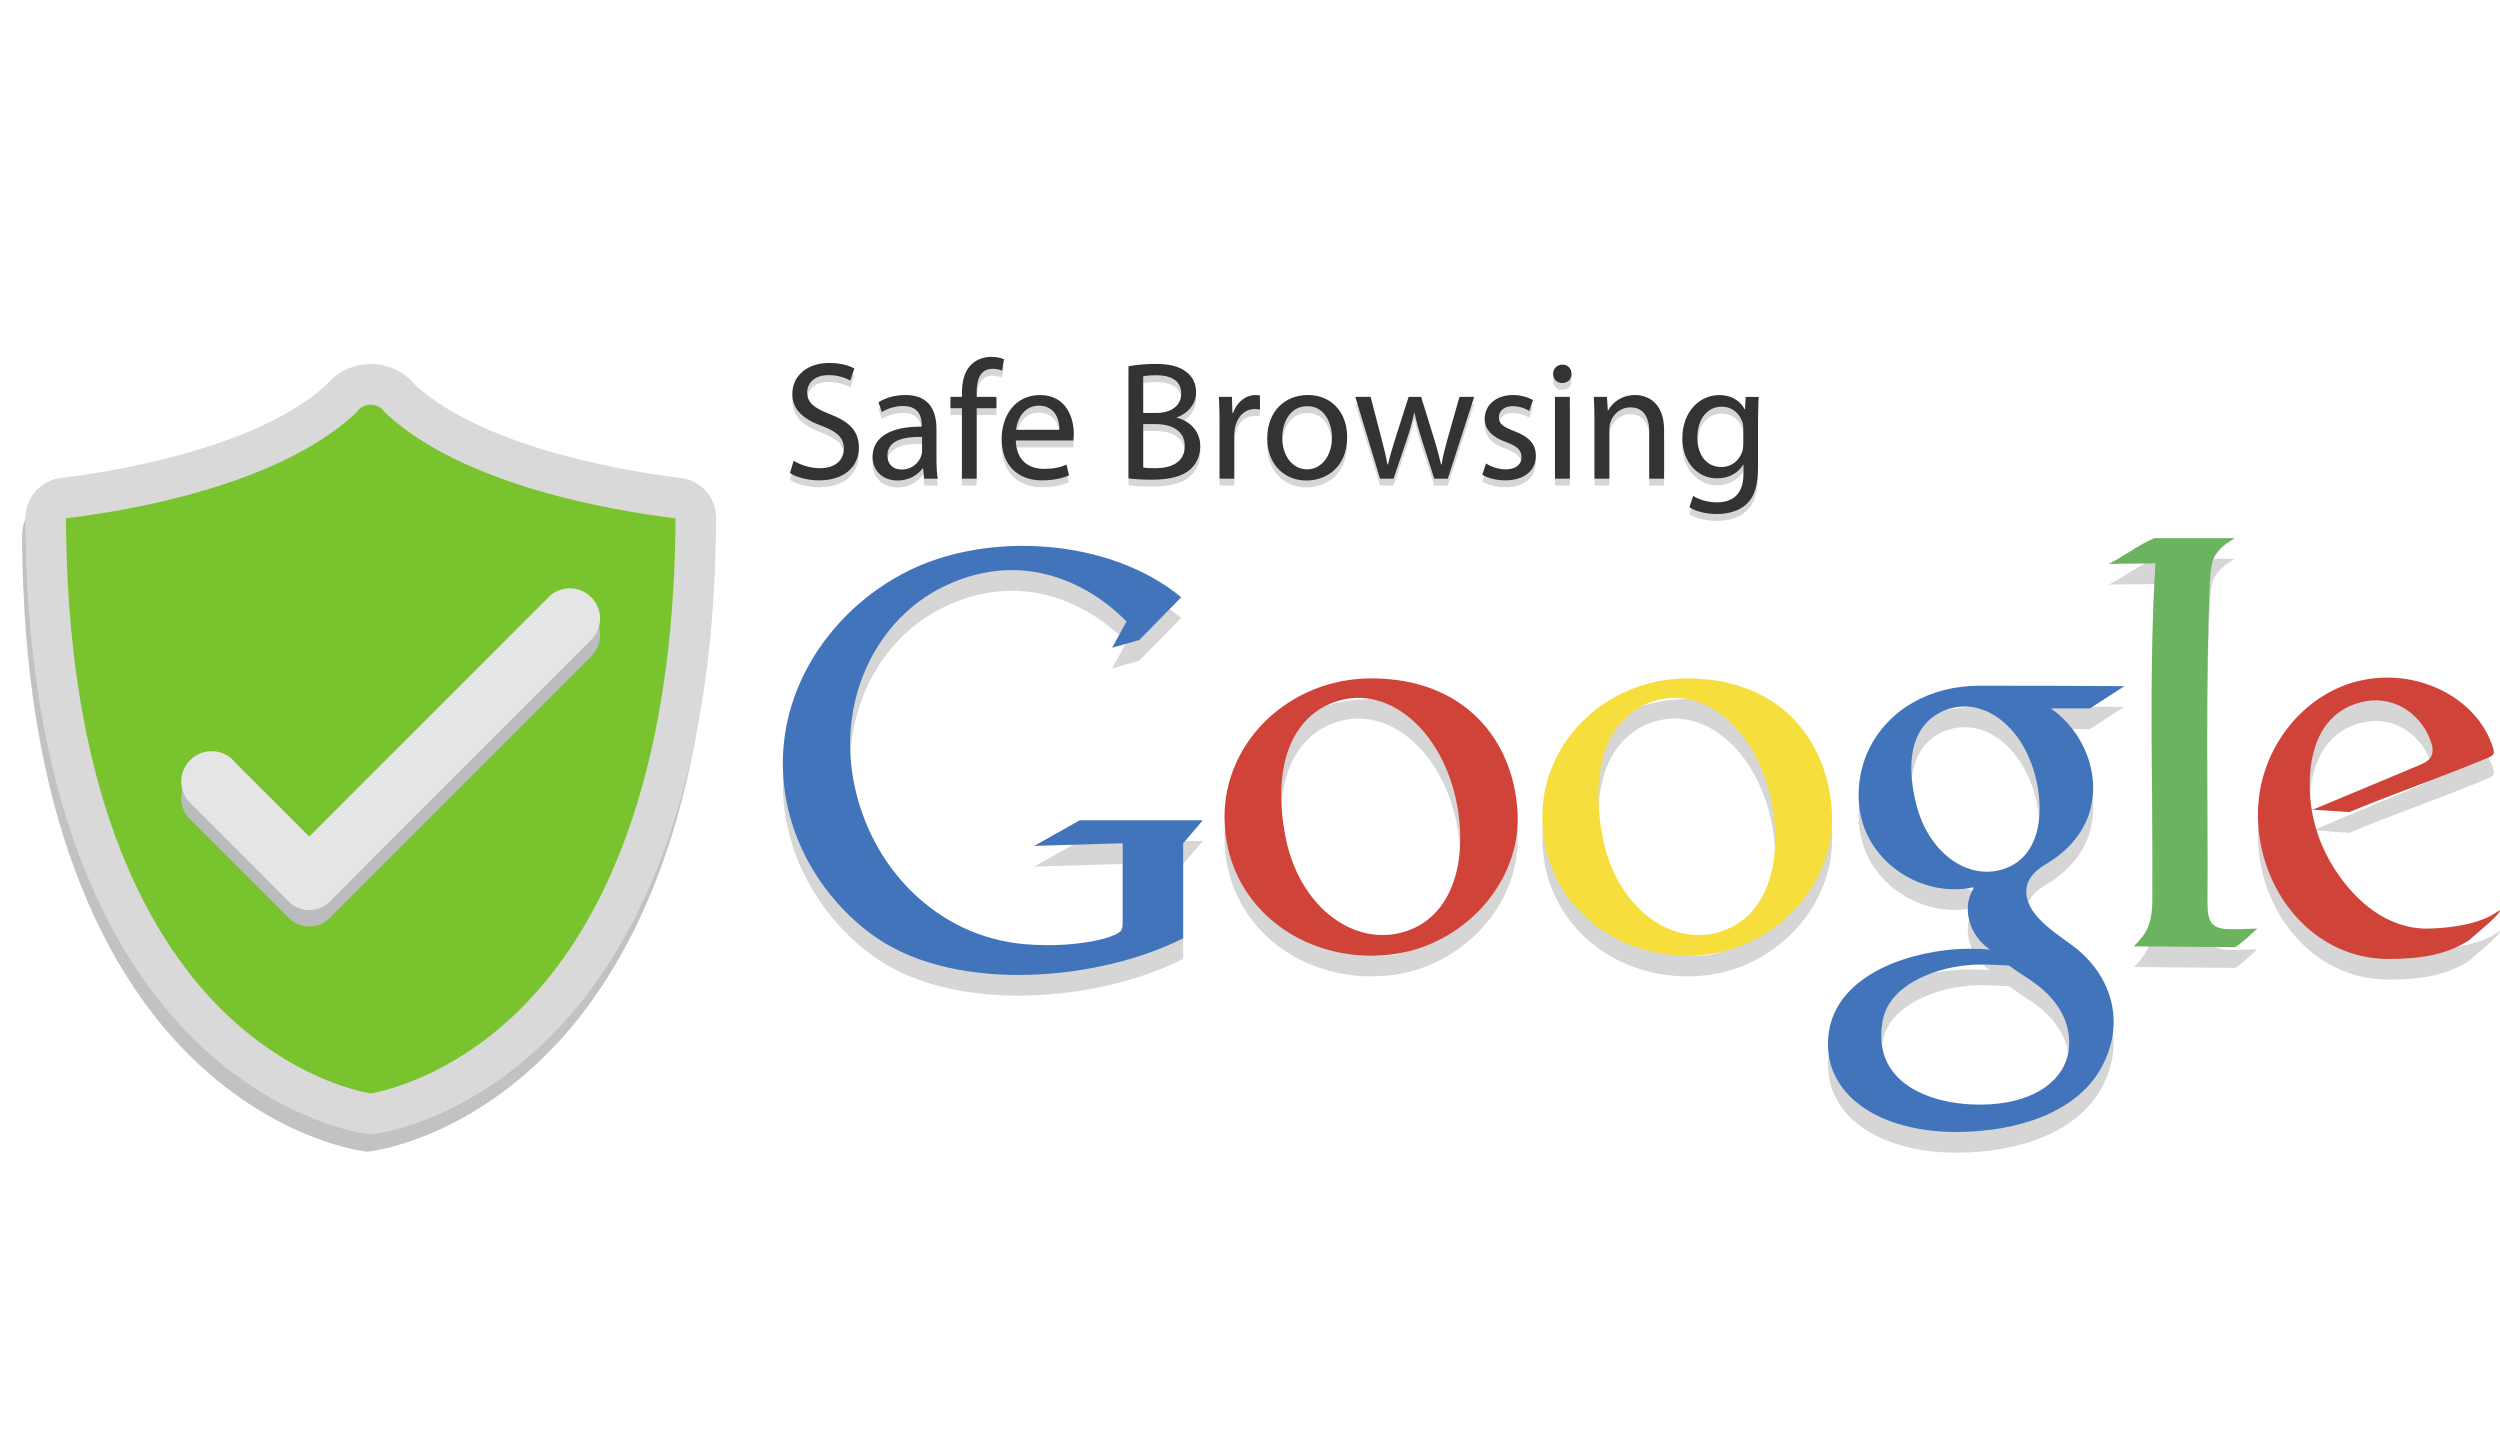 <?xml version="1.0" encoding="utf-8"?>
<!-- Generator: Adobe Illustrator 16.0.0, SVG Export Plug-In . SVG Version: 6.00 Build 0)  -->
<!DOCTYPE svg PUBLIC "-//W3C//DTD SVG 1.1//EN" "http://www.w3.org/Graphics/SVG/1.1/DTD/svg11.dtd">
<svg version="1.1" id="Camada_1" xmlns="http://www.w3.org/2000/svg" xmlns:xlink="http://www.w3.org/1999/xlink" x="0px" y="0px"
	 width="132px" height="76.5px" viewBox="0 0 132 76.5" enable-background="new 0 0 132 76.5" xml:space="preserve">
<g>
	<g opacity="0.2">
		<path fill-rule="evenodd" clip-rule="evenodd" fill="#333333" d="M131.242,41.154c0.475-0.197,0.513-0.232,0.338-0.732
			c-1.004-2.861-4.777-4.406-7.99-3.066c-2.535,1.059-4.371,3.738-4.371,6.736c0,4.039,2.916,7.632,6.877,7.632
			c1.815,0,3.106-0.252,4.256-0.98c0.246-0.229,1.635-1.34,1.648-1.578c0.003-0.055-0.195,0.118-0.498,0.285
			c-0.895,0.471-2.236,0.651-3.289,0.671c-2.128,0.039-3.828-1.412-4.938-3.135c-0.714-1.108-1.176-2.376-1.29-3.736
			c-0.177-2.092,0.335-4.498,2.697-5.089c1.572-0.393,3.062,0.488,3.64,2.002c0.263,0.688,0.104,1.044-0.531,1.306l-5.684,2.375
			l1.938,0.124C126.353,43.01,128.936,42.112,131.242,41.154L131.242,41.154z"/>
		<path fill-rule="evenodd" clip-rule="evenodd" fill="#333333" d="M113.745,29.504c1.442,0,2.8,0,4.243,0
			c-0.59,0.383-0.789,0.541-1.043,0.943c-0.182,0.289-0.229,0.835-0.262,1.328c-0.247,5.665-0.096,11.373-0.133,17.04
			c0.024,1.544,0.631,1.362,2.64,1.304c-0.303,0.257-0.794,0.764-1.175,0.982c-1.811,0-3.541-0.039-5.353-0.039
			c0.683-0.704,1.032-1.159,0.985-2.921c0.036-5.922-0.197-11.604,0.162-17.307c-0.849,0.024-1.62,0.013-2.47,0.036
			C112.143,30.459,112.901,29.876,113.745,29.504L113.745,29.504z"/>
		<path fill-rule="evenodd" clip-rule="evenodd" fill="#333333" d="M106.075,52.07c0.306,0.224,0.623,0.441,0.95,0.648
			c1.783,1.129,2.352,2.509,2.206,3.783c-0.175,1.535-1.647,2.746-4.171,2.899c-2.695,0.163-6.322-0.903-5.65-4.446
			c0.357-1.889,2.863-2.863,4.935-2.932C104.918,52.004,105.502,52.052,106.075,52.07L106.075,52.07z M112.166,37.321l-1.814,1.175
			h-2.065c0.872,0.609,1.541,1.486,1.909,2.465c0.393,1.042,0.447,2.196,0.049,3.26c-0.377,1.002-1.139,1.866-2.26,2.521
			c-0.637,0.373-0.958,0.846-0.993,1.3c-0.104,1.323,1.513,2.286,2.448,2.985c2.046,1.531,2.845,4.045,1.49,6.473
			c-1.293,2.318-4.373,3.353-7.645,3.363c-4.063-0.018-6.627-1.879-6.762-4.414c-0.175-3.275,3.187-4.834,6.223-5.189
			c0.85-0.1,1.609-0.084,2.324-0.033c-1.074-0.707-1.477-2.148-0.928-3.111c0.143-0.251,0.052-0.165-0.219-0.124
			c-2.484,0.375-5.042-1.246-5.641-3.696c-0.303-1.243-0.115-2.542,0.359-3.56c1.027-2.209,3.314-3.436,5.852-3.436
			C107.135,37.3,109.578,37.301,112.166,37.321L112.166,37.321z M107.6,42.708c0.322,1.961-0.176,3.82-1.949,4.311
			c-1.814,0.503-3.821-0.909-4.467-3.438c-0.707-2.772,0.024-4.532,1.734-5.063C104.941,37.888,107.105,39.714,107.6,42.708
			L107.6,42.708z"/>
		<path fill-rule="evenodd" clip-rule="evenodd" fill="#333333" d="M89.088,36.911c4.868,0,7.408,3.237,7.636,7.029
			c0.226,3.778-2.89,7.159-6.702,7.563c-4.584,0.486-8.588-2.672-8.588-7.278C81.434,40.197,84.872,36.911,89.088,36.911
			L89.088,36.911z M93.688,44.427c0.279,2.779-0.653,5.36-3.147,5.937c-2.551,0.591-5.256-1.525-5.932-5.122
			c-0.741-3.945,0.484-6.543,2.893-7.182C90.354,37.303,93.264,40.184,93.688,44.427L93.688,44.427z"/>
		<path fill-rule="evenodd" clip-rule="evenodd" fill="#333333" d="M72.396,36.911c4.928,0,7.498,3.237,7.729,7.029
			c0.228,3.778-2.924,7.159-6.782,7.563c-4.639,0.486-8.689-2.672-8.689-7.278C64.653,40.197,68.133,36.911,72.396,36.911
			L72.396,36.911z M77.053,44.427c0.282,2.779-0.661,5.36-3.184,5.937c-2.582,0.591-5.318-1.525-6.002-5.122
			c-0.75-3.945,0.489-6.543,2.926-7.182C73.68,37.303,76.623,40.184,77.053,44.427L77.053,44.427z"/>
		<path fill-rule="evenodd" clip-rule="evenodd" fill="#333333" d="M60.154,34.885l2.215-2.258
			c-3.76-3.111-10.207-3.521-14.479-1.36c-3.716,1.879-6.418,5.61-6.55,9.778c-0.139,4.386,2.41,7.855,4.998,9.6
			c4.27,2.88,11.674,2.239,16.134-0.012l-0.001-0.418h0v-4.598l1.039-1.216h-6.498l-2.406,1.355l4.673-0.14c0,1.309,0,2.743,0,4.052
			c0,0.575,0.007,0.667-0.94,0.974c-1.333,0.35-2.839,0.419-4.214,0.304c-4.666-0.389-8.223-4.075-9.066-8.675
			c-0.799-4.364,1.258-8.492,4.737-10.195c1.699-0.831,3.738-1.222,5.948-0.515c1.385,0.443,2.643,1.242,3.739,2.343l-0.763,1.389
			L60.154,34.885L60.154,34.885z"/>
	</g>
	<g opacity="0.2">
		<path fill="#333333" d="M41.905,24.691c0.348,0.214,0.856,0.393,1.392,0.393c0.794,0,1.258-0.42,1.258-1.025
			c0-0.563-0.321-0.884-1.133-1.196c-0.981-0.348-1.588-0.856-1.588-1.704c0-0.937,0.776-1.633,1.945-1.633
			c0.616,0,1.062,0.143,1.33,0.295l-0.214,0.634c-0.196-0.107-0.598-0.286-1.142-0.286c-0.821,0-1.133,0.491-1.133,0.901
			c0,0.562,0.366,0.839,1.196,1.16c1.017,0.392,1.534,0.883,1.534,1.767c0,0.928-0.687,1.73-2.105,1.73
			c-0.58,0-1.213-0.17-1.535-0.384L41.905,24.691z"/>
		<path fill="#333333" d="M48.801,25.637l-0.063-0.544h-0.027c-0.241,0.339-0.705,0.643-1.32,0.643c-0.875,0-1.321-0.615-1.321-1.24
			c0-1.044,0.928-1.614,2.596-1.606v-0.088c0-0.357-0.098-1-0.981-1c-0.401,0-0.82,0.125-1.124,0.321l-0.178-0.518
			c0.357-0.231,0.874-0.384,1.418-0.384c1.32,0,1.642,0.901,1.642,1.767v1.614c0,0.375,0.018,0.741,0.071,1.035H48.801z
			 M48.685,23.434c-0.856-0.018-1.829,0.134-1.829,0.973c0,0.508,0.339,0.749,0.741,0.749c0.562,0,0.919-0.356,1.043-0.723
			c0.027-0.08,0.045-0.169,0.045-0.249V23.434z"/>
		<path fill="#333333" d="M50.79,25.637v-3.72h-0.606v-0.599h0.606v-0.205c0-0.605,0.134-1.159,0.5-1.508
			c0.294-0.285,0.687-0.4,1.053-0.4c0.277,0,0.518,0.063,0.669,0.125l-0.106,0.606c-0.116-0.054-0.277-0.099-0.5-0.099
			c-0.669,0-0.838,0.589-0.838,1.25v0.23h1.044v0.599h-1.044v3.72H50.79z"/>
		<path fill="#333333" d="M53.636,23.621c0.018,1.062,0.696,1.499,1.481,1.499c0.562,0,0.901-0.099,1.195-0.224l0.134,0.563
			c-0.276,0.125-0.75,0.268-1.437,0.268c-1.329,0-2.123-0.875-2.123-2.177c0-1.303,0.768-2.329,2.025-2.329
			c1.41,0,1.785,1.24,1.785,2.034c0,0.161-0.018,0.286-0.027,0.366H53.636z M55.938,23.059c0.009-0.499-0.205-1.275-1.089-1.275
			c-0.794,0-1.142,0.731-1.204,1.275H55.938z"/>
		<path fill="#333333" d="M59.585,19.704c0.339-0.071,0.875-0.125,1.418-0.125c0.776,0,1.276,0.134,1.65,0.438
			c0.313,0.232,0.5,0.589,0.5,1.062c0,0.58-0.384,1.089-1.018,1.32v0.018c0.571,0.144,1.24,0.616,1.24,1.508
			c0,0.518-0.205,0.91-0.508,1.205c-0.419,0.384-1.098,0.563-2.079,0.563c-0.535,0-0.945-0.036-1.204-0.072V19.704z M60.361,22.167
			h0.705c0.821,0,1.302-0.429,1.302-1.009c0-0.704-0.535-0.981-1.32-0.981c-0.357,0-0.563,0.027-0.688,0.054V22.167z M60.361,25.048
			c0.152,0.027,0.375,0.036,0.652,0.036c0.803,0,1.543-0.295,1.543-1.169c0-0.82-0.705-1.159-1.552-1.159h-0.643V25.048z"/>
		<path fill="#333333" d="M64.394,22.666c0-0.508-0.009-0.945-0.036-1.348h0.687l0.027,0.849h0.035
			c0.196-0.58,0.669-0.946,1.195-0.946c0.09,0,0.152,0.01,0.223,0.027v0.74c-0.08-0.018-0.16-0.026-0.268-0.026
			c-0.553,0-0.945,0.419-1.053,1.008c-0.018,0.106-0.035,0.231-0.035,0.365v2.302h-0.776V22.666z"/>
		<path fill="#333333" d="M71.129,23.442c0,1.597-1.106,2.293-2.15,2.293c-1.168,0-2.069-0.856-2.069-2.222
			c0-1.445,0.946-2.293,2.142-2.293C70.291,21.221,71.129,22.122,71.129,23.442z M67.703,23.487c0,0.945,0.545,1.659,1.312,1.659
			c0.749,0,1.312-0.705,1.312-1.678c0-0.73-0.365-1.659-1.294-1.659C68.105,21.81,67.703,22.666,67.703,23.487z"/>
		<path fill="#333333" d="M72.369,21.318l0.57,2.195c0.125,0.482,0.241,0.928,0.321,1.374h0.026
			c0.099-0.437,0.242-0.901,0.385-1.365l0.705-2.204h0.659l0.669,2.16c0.161,0.518,0.285,0.973,0.385,1.409h0.025
			c0.072-0.437,0.188-0.892,0.331-1.4l0.615-2.169h0.776l-1.392,4.318h-0.714l-0.66-2.061c-0.152-0.481-0.277-0.91-0.384-1.418
			h-0.018c-0.107,0.518-0.241,0.963-0.394,1.427l-0.695,2.052h-0.713l-1.303-4.318H72.369z"/>
		<path fill="#333333" d="M78.461,24.834c0.232,0.152,0.643,0.313,1.035,0.313c0.571,0,0.839-0.285,0.839-0.643
			c0-0.375-0.224-0.58-0.803-0.794c-0.776-0.276-1.142-0.704-1.142-1.222c0-0.696,0.562-1.268,1.489-1.268
			c0.438,0,0.821,0.125,1.062,0.268l-0.195,0.571c-0.17-0.107-0.482-0.25-0.885-0.25c-0.463,0-0.722,0.268-0.722,0.589
			c0,0.357,0.259,0.518,0.821,0.732c0.748,0.285,1.133,0.659,1.133,1.302c0,0.759-0.59,1.294-1.615,1.294
			c-0.473,0-0.91-0.116-1.213-0.295L78.461,24.834z"/>
		<path fill="#333333" d="M82.976,20.105c0.009,0.269-0.188,0.482-0.5,0.482c-0.276,0-0.473-0.214-0.473-0.482
			c0-0.276,0.206-0.49,0.491-0.49C82.788,19.615,82.976,19.829,82.976,20.105z M82.102,25.637v-4.318h0.785v4.318H82.102z"/>
		<path fill="#333333" d="M84.188,22.488c0-0.446-0.009-0.813-0.036-1.17h0.696l0.044,0.715h0.019
			c0.214-0.411,0.714-0.813,1.427-0.813c0.599,0,1.526,0.357,1.526,1.838v2.578h-0.785v-2.488c0-0.696-0.259-1.276-0.999-1.276
			c-0.518,0-0.919,0.366-1.053,0.804c-0.036,0.098-0.054,0.231-0.054,0.365v2.596h-0.785V22.488z"/>
		<path fill="#333333" d="M92.859,21.318c-0.018,0.313-0.035,0.661-0.035,1.188v2.507c0,0.99-0.197,1.597-0.616,1.972
			c-0.419,0.393-1.025,0.518-1.569,0.518c-0.518,0-1.089-0.125-1.438-0.357l0.197-0.598c0.285,0.179,0.731,0.339,1.266,0.339
			c0.804,0,1.393-0.419,1.393-1.507v-0.482h-0.018c-0.241,0.401-0.705,0.723-1.375,0.723c-1.069,0-1.837-0.91-1.837-2.105
			c0-1.463,0.954-2.293,1.944-2.293c0.75,0,1.16,0.393,1.348,0.75h0.018l0.036-0.652H92.859z M92.048,23.023
			c0-0.135-0.009-0.25-0.045-0.357c-0.143-0.455-0.526-0.829-1.097-0.829c-0.75,0-1.285,0.634-1.285,1.632
			c0,0.848,0.428,1.553,1.275,1.553c0.482,0,0.92-0.303,1.089-0.803c0.045-0.134,0.063-0.285,0.063-0.419V23.023z"/>
	</g>
	<g>
		<path opacity="0.3" fill="#333333" d="M37.636,28.527v-0.091c0.007-0.056,0.011-0.112,0.011-0.17c0-0.072-0.007-0.144-0.016-0.207
			c-0.09-0.927-0.759-1.683-1.665-1.882l-0.255-0.035c-2.329-0.283-10.183-1.471-13.96-4.9c-0.164-0.204-0.357-0.388-0.577-0.546
			c-0.516-0.37-1.128-0.566-1.771-0.566c-0.646,0-1.26,0.198-1.776,0.57c-0.216,0.155-0.406,0.336-0.568,0.538
			c-3.813,3.466-11.737,4.641-14.086,4.919l-0.104,0.016c-0.927,0.191-1.62,0.98-1.696,1.925C1.165,28.154,1.16,28.211,1.16,28.27
			c0,0.045,0.002,0.089,0.007,0.133l0,0.111c0,0.076,0,0.152,0,0.229c-0.002,0.037-0.004,0.074-0.004,0.111
			c0,0.076,0.003,0.149,0.01,0.224c0.214,15.211,5.04,23.005,9.052,26.864c4.451,4.281,8.868,4.831,9.054,4.853l0.123,0.014
			l0.122-0.014c0.186-0.021,4.602-0.571,9.051-4.849c4.011-3.857,8.836-11.643,9.055-26.84c0.008-0.082,0.012-0.166,0.012-0.251
			c0-0.044-0.001-0.087-0.005-0.14C37.636,28.652,37.636,28.59,37.636,28.527z"/>
		<g>
			<path d="M3.257,26.045c0.005,0,0.009-0.001,0.015-0.002C3.268,26.044,3.262,26.044,3.257,26.045z"/>
			<g>
				<defs>
					<path id="XMLID_1_" d="M36.783,28.332c0.003-0.035,0.01-0.068,0.01-0.104c0-0.035-0.007-0.069-0.01-0.103
						c-0.045-0.464-0.382-0.841-0.828-0.938c-0.049-0.006-0.101-0.012-0.155-0.019c-2.768-0.336-10.687-1.59-14.625-5.236
						c-0.112-0.154-0.251-0.289-0.409-0.402c-0.317-0.229-0.714-0.365-1.146-0.365c-0.433,0-0.831,0.138-1.148,0.367
						c-0.155,0.111-0.292,0.244-0.403,0.396c-3.996,3.706-12.103,4.942-14.752,5.257c-0.005,0-0.01,0.001-0.015,0.002
						C2.84,27.28,2.491,27.677,2.459,28.16c-0.001,0.023-0.007,0.046-0.007,0.07c0,0.023,0.005,0.047,0.007,0.071
						c0,0.144-0.001,0.29,0,0.433c-0.001,0.026-0.004,0.054-0.004,0.081c0,0.056,0.003,0.111,0.009,0.167
						c0.388,28.784,17.156,30.707,17.156,30.707s16.76-1.922,17.156-30.686c0.007-0.063,0.011-0.125,0.011-0.188
						c0-0.035-0.003-0.071-0.006-0.106C36.783,28.586,36.782,28.457,36.783,28.332z"/>
				</defs>
				<use xlink:href="#XMLID_1_"  overflow="visible" fill="#79C32E"/>
				<clipPath id="XMLID_3_">
					<use xlink:href="#XMLID_1_"  overflow="visible"/>
				</clipPath>
				<rect x="-3.822" y="9.61" clip-path="url(#XMLID_3_)" fill="#79C32E" width="23.445" height="55.911"/>
			</g>
			<g>
				<path fill="#D9D9D9" d="M19.575,59.897l-0.122-0.014c-0.186-0.021-4.604-0.571-9.054-4.853
					C6.386,51.172,1.56,43.378,1.346,28.166c-0.006-0.073-0.009-0.147-0.009-0.223c0-0.037,0.001-0.074,0.004-0.112
					c0-0.075,0-0.151,0-0.228v-0.111c-0.004-0.045-0.007-0.088-0.007-0.134c0-0.059,0.004-0.114,0.012-0.171
					c0.076-0.945,0.77-1.734,1.696-1.925l0.104-0.017c2.349-0.278,10.273-1.452,14.086-4.919c0.162-0.201,0.352-0.382,0.568-0.538
					c0.516-0.372,1.13-0.569,1.776-0.569c0.643,0,1.255,0.196,1.771,0.565c0.22,0.159,0.413,0.342,0.577,0.547
					c3.778,3.43,11.632,4.617,13.96,4.9l0.255,0.035c0.906,0.199,1.575,0.955,1.665,1.881c0.009,0.064,0.016,0.135,0.016,0.208
					c0,0.058-0.004,0.114-0.011,0.169v0.092c0,0.063,0,0.125,0,0.188c0.004,0.053,0.006,0.096,0.006,0.14
					c0,0.084-0.004,0.168-0.012,0.251c-0.219,15.197-5.044,22.982-9.055,26.84c-4.45,4.277-8.865,4.827-9.051,4.849L19.575,59.897z
					 M3.482,27.96c0,0.015,0.002,0.028,0.003,0.044l0.005,0.092c0.195,14.499,4.673,21.811,8.395,25.39
					c3.534,3.399,6.993,4.132,7.686,4.248c0.699-0.122,4.255-0.89,7.8-4.353c5.265-5.143,8.13-13.879,8.287-25.264l0.007-0.106
					c0.003-0.022,0.004-0.044,0.004-0.066l-0.006-0.077l0-0.041c0-0.066,0-0.136,0-0.203l0.004-0.256l-0.044-0.006
					c-3.208-0.391-11.115-1.709-15.224-5.516l-0.076-0.07l-0.061-0.083c-0.044-0.06-0.101-0.115-0.169-0.164
					c-0.103-0.074-0.277-0.163-0.519-0.163c-0.243,0-0.417,0.089-0.521,0.164c-0.067,0.048-0.123,0.102-0.166,0.16l-0.061,0.082
					l-0.075,0.07c-4.11,3.812-11.98,5.129-15.27,5.524l0.002,0.06l0,0.185c0,0.08,0,0.161,0.001,0.24v0.032L3.482,27.96z"/>
			</g>
		</g>
		<g>
			<path fill="#BABCBE" d="M30.084,31.934c-0.388,0-0.744,0.139-1.021,0.368l-0.209,0.21L16.328,45.037l-3.899-3.898
				c-0.076-0.096-0.163-0.183-0.259-0.26c-0.273-0.217-0.62-0.348-0.997-0.348c-0.328,0-0.633,0.099-0.888,0.269
				c-0.177,0.118-0.329,0.27-0.446,0.446c-0.17,0.254-0.269,0.56-0.269,0.889c0,0.38,0.133,0.729,0.354,1.004l0.245,0.244
				l3.906,3.906l-0.004,0.004l1.046,1.045l0.238,0.239c0.266,0.214,0.604,0.343,0.972,0.343c0.364,0,0.699-0.126,0.964-0.336
				c0.094-0.075,0.18-0.16,0.255-0.255l1.036-1.036l-0.004-0.004l12.519-12.518l0.224-0.226c0.226-0.275,0.362-0.628,0.362-1.013
				C31.684,32.649,30.968,31.934,30.084,31.934z"/>
			<path fill="#E5E5E6" d="M30.084,31.065c-0.388,0-0.744,0.139-1.021,0.368l-0.209,0.21L16.328,44.169l-3.899-3.898
				c-0.076-0.096-0.163-0.183-0.259-0.259c-0.273-0.218-0.62-0.349-0.997-0.349c-0.328,0-0.633,0.1-0.888,0.269
				c-0.177,0.118-0.329,0.27-0.446,0.446c-0.17,0.255-0.269,0.56-0.269,0.888c0,0.381,0.133,0.729,0.354,1.004l0.245,0.246
				l3.906,3.906l-0.004,0.003l1.046,1.046l0.238,0.238c0.266,0.214,0.604,0.344,0.972,0.344c0.364,0,0.699-0.127,0.964-0.337
				c0.094-0.075,0.18-0.161,0.255-0.255l1.036-1.036l-0.004-0.003l12.519-12.52l0.224-0.225c0.226-0.275,0.362-0.628,0.362-1.013
				C31.684,31.781,30.968,31.065,30.084,31.065z"/>
		</g>
	</g>
	<g>
		<path fill="#333333" d="M41.905,24.328c0.348,0.214,0.856,0.393,1.392,0.393c0.794,0,1.258-0.42,1.258-1.026
			c0-0.563-0.321-0.884-1.133-1.196c-0.981-0.348-1.588-0.855-1.588-1.703c0-0.937,0.776-1.633,1.945-1.633
			c0.616,0,1.062,0.143,1.33,0.295l-0.214,0.633c-0.196-0.106-0.598-0.285-1.142-0.285c-0.821,0-1.133,0.49-1.133,0.9
			c0,0.563,0.366,0.839,1.196,1.16c1.017,0.393,1.534,0.883,1.534,1.767c0,0.928-0.687,1.731-2.105,1.731
			c-0.58,0-1.213-0.17-1.535-0.384L41.905,24.328z"/>
		<path fill="#333333" d="M48.801,25.273l-0.063-0.544h-0.027c-0.241,0.339-0.705,0.642-1.32,0.642c-0.875,0-1.321-0.615-1.321-1.24
			c0-1.043,0.928-1.614,2.596-1.605v-0.089c0-0.356-0.098-0.999-0.981-0.999c-0.401,0-0.82,0.124-1.124,0.32l-0.178-0.518
			c0.357-0.231,0.874-0.383,1.418-0.383c1.32,0,1.642,0.9,1.642,1.766v1.615c0,0.375,0.018,0.741,0.071,1.035H48.801z
			 M48.685,23.069c-0.856-0.018-1.829,0.134-1.829,0.973c0,0.509,0.339,0.75,0.741,0.75c0.562,0,0.919-0.357,1.043-0.724
			c0.027-0.08,0.045-0.169,0.045-0.249V23.069z"/>
		<path fill="#333333" d="M50.79,25.273v-3.721h-0.606v-0.598h0.606V20.75c0-0.606,0.134-1.16,0.5-1.508
			c0.294-0.285,0.687-0.4,1.053-0.4c0.277,0,0.518,0.062,0.669,0.124l-0.106,0.606c-0.116-0.053-0.277-0.098-0.5-0.098
			c-0.669,0-0.838,0.589-0.838,1.249v0.231h1.044v0.598h-1.044v3.721H50.79z"/>
		<path fill="#333333" d="M53.636,23.257c0.018,1.062,0.696,1.499,1.481,1.499c0.562,0,0.901-0.098,1.195-0.223l0.134,0.562
			c-0.276,0.125-0.75,0.269-1.437,0.269c-1.329,0-2.123-0.875-2.123-2.178s0.768-2.328,2.025-2.328c1.41,0,1.785,1.24,1.785,2.034
			c0,0.16-0.018,0.285-0.027,0.365H53.636z M55.938,22.695c0.009-0.5-0.205-1.276-1.089-1.276c-0.794,0-1.142,0.731-1.204,1.276
			H55.938z"/>
		<path fill="#333333" d="M59.585,19.34c0.339-0.07,0.875-0.125,1.418-0.125c0.776,0,1.276,0.135,1.65,0.438
			c0.313,0.232,0.5,0.59,0.5,1.063c0,0.58-0.384,1.088-1.018,1.32v0.018c0.571,0.143,1.24,0.615,1.24,1.508
			c0,0.518-0.205,0.91-0.508,1.204c-0.419,0.384-1.098,0.562-2.079,0.562c-0.535,0-0.945-0.035-1.204-0.07V19.34z M60.361,21.803
			h0.705c0.821,0,1.302-0.428,1.302-1.008c0-0.705-0.535-0.981-1.32-0.981c-0.357,0-0.563,0.026-0.688,0.054V21.803z M60.361,24.685
			c0.152,0.026,0.375,0.036,0.652,0.036c0.803,0,1.543-0.295,1.543-1.169c0-0.821-0.705-1.16-1.552-1.16h-0.643V24.685z"/>
		<path fill="#333333" d="M64.394,22.303c0-0.509-0.009-0.946-0.036-1.348h0.687l0.027,0.848h0.035
			c0.196-0.58,0.669-0.945,1.195-0.945c0.09,0,0.152,0.009,0.223,0.026v0.74c-0.08-0.018-0.16-0.026-0.268-0.026
			c-0.553,0-0.945,0.42-1.053,1.008c-0.018,0.107-0.035,0.232-0.035,0.366v2.302h-0.776V22.303z"/>
		<path fill="#333333" d="M71.129,23.079c0,1.597-1.106,2.292-2.15,2.292c-1.168,0-2.069-0.855-2.069-2.221
			c0-1.445,0.946-2.293,2.142-2.293C70.291,20.857,71.129,21.758,71.129,23.079z M67.703,23.123c0,0.945,0.545,1.659,1.312,1.659
			c0.749,0,1.312-0.704,1.312-1.677c0-0.731-0.365-1.659-1.294-1.659C68.105,21.446,67.703,22.303,67.703,23.123z"/>
		<path fill="#333333" d="M72.369,20.955l0.57,2.195c0.125,0.481,0.241,0.928,0.321,1.373h0.026c0.099-0.437,0.242-0.9,0.385-1.364
			l0.705-2.204h0.659l0.669,2.159c0.161,0.518,0.285,0.973,0.385,1.409h0.025c0.072-0.437,0.188-0.892,0.331-1.4l0.615-2.168h0.776
			l-1.392,4.318h-0.714l-0.66-2.061c-0.152-0.482-0.277-0.91-0.384-1.419h-0.018c-0.107,0.518-0.241,0.964-0.394,1.428l-0.695,2.052
			h-0.713l-1.303-4.318H72.369z"/>
		<path fill="#333333" d="M78.461,24.471c0.232,0.151,0.643,0.312,1.035,0.312c0.571,0,0.839-0.285,0.839-0.642
			c0-0.375-0.224-0.58-0.803-0.794c-0.776-0.277-1.142-0.705-1.142-1.223c0-0.696,0.562-1.267,1.489-1.267
			c0.438,0,0.821,0.125,1.062,0.268l-0.195,0.571c-0.17-0.107-0.482-0.25-0.885-0.25c-0.463,0-0.722,0.268-0.722,0.589
			c0,0.356,0.259,0.518,0.821,0.731c0.748,0.285,1.133,0.66,1.133,1.302c0,0.759-0.59,1.295-1.615,1.295
			c-0.473,0-0.91-0.117-1.213-0.295L78.461,24.471z"/>
		<path fill="#333333" d="M82.976,19.742c0.009,0.268-0.188,0.481-0.5,0.481c-0.276,0-0.473-0.214-0.473-0.481
			c0-0.277,0.206-0.49,0.491-0.49C82.788,19.252,82.976,19.465,82.976,19.742z M82.102,25.273v-4.318h0.785v4.318H82.102z"/>
		<path fill="#333333" d="M84.188,22.124c0-0.446-0.009-0.812-0.036-1.169h0.696l0.044,0.714h0.019
			c0.214-0.41,0.714-0.812,1.427-0.812c0.599,0,1.526,0.356,1.526,1.838v2.578h-0.785v-2.489c0-0.696-0.259-1.275-0.999-1.275
			c-0.518,0-0.919,0.365-1.053,0.803c-0.036,0.099-0.054,0.231-0.054,0.366v2.596h-0.785V22.124z"/>
		<path fill="#333333" d="M92.859,20.955c-0.018,0.313-0.035,0.66-0.035,1.188v2.506c0,0.99-0.197,1.598-0.616,1.972
			c-0.419,0.394-1.025,0.519-1.569,0.519c-0.518,0-1.089-0.125-1.438-0.357l0.197-0.598c0.285,0.178,0.731,0.339,1.266,0.339
			c0.804,0,1.393-0.419,1.393-1.508v-0.481h-0.018c-0.241,0.401-0.705,0.723-1.375,0.723c-1.069,0-1.837-0.91-1.837-2.105
			c0-1.464,0.954-2.293,1.944-2.293c0.75,0,1.16,0.393,1.348,0.749h0.018l0.036-0.651H92.859z M92.048,22.659
			c0-0.134-0.009-0.249-0.045-0.356c-0.143-0.455-0.526-0.83-1.097-0.83c-0.75,0-1.285,0.634-1.285,1.633
			c0,0.848,0.428,1.553,1.275,1.553c0.482,0,0.92-0.304,1.089-0.803c0.045-0.135,0.063-0.286,0.063-0.42V22.659z"/>
	</g>
	<g>
		<path fill-rule="evenodd" clip-rule="evenodd" fill="#CF4339" d="M131.242,40.063c0.475-0.197,0.513-0.231,0.338-0.732
			c-1.004-2.861-4.777-4.406-7.99-3.066c-2.535,1.058-4.371,3.738-4.371,6.736c0,4.039,2.916,7.632,6.877,7.632
			c1.815,0,3.106-0.251,4.256-0.98c0.246-0.229,1.635-1.341,1.648-1.578c0.003-0.055-0.195,0.118-0.498,0.284
			c-0.895,0.471-2.236,0.652-3.289,0.671c-2.128,0.039-3.828-1.412-4.938-3.134c-0.714-1.109-1.176-2.376-1.29-3.737
			c-0.177-2.091,0.335-4.497,2.697-5.087c1.572-0.394,3.062,0.487,3.64,2.001c0.263,0.688,0.104,1.044-0.531,1.307l-5.684,2.374
			l1.938,0.124C126.353,41.918,128.936,41.02,131.242,40.063L131.242,40.063z"/>
		<path fill-rule="evenodd" clip-rule="evenodd" fill="#6CB35F" d="M113.745,28.413c1.442,0,2.8,0,4.243,0
			c-0.59,0.383-0.789,0.541-1.043,0.942c-0.182,0.288-0.229,0.834-0.262,1.327c-0.247,5.665-0.096,11.374-0.133,17.041
			c0.024,1.544,0.631,1.362,2.64,1.304c-0.303,0.257-0.794,0.764-1.175,0.982c-1.811,0-3.541-0.039-5.353-0.039
			c0.683-0.705,1.032-1.159,0.985-2.922c0.036-5.921-0.197-11.604,0.162-17.306c-0.849,0.024-1.62,0.013-2.47,0.036
			C112.143,29.367,112.901,28.784,113.745,28.413L113.745,28.413z"/>
		<path fill-rule="evenodd" clip-rule="evenodd" fill="#4274BB" d="M106.075,50.979c0.306,0.224,0.623,0.441,0.95,0.648
			c1.783,1.129,2.352,2.509,2.206,3.783c-0.175,1.535-1.647,2.746-4.171,2.899c-2.695,0.163-6.322-0.903-5.65-4.446
			c0.357-1.889,2.863-2.863,4.935-2.932C104.918,50.912,105.502,50.96,106.075,50.979L106.075,50.979z M112.166,36.229l-1.814,1.175
			h-2.065c0.872,0.609,1.541,1.487,1.909,2.465c0.393,1.042,0.447,2.197,0.049,3.26c-0.377,1.002-1.139,1.865-2.26,2.521
			c-0.637,0.374-0.958,0.846-0.993,1.3c-0.104,1.323,1.513,2.286,2.448,2.985c2.046,1.531,2.845,4.045,1.49,6.473
			c-1.293,2.317-4.373,3.352-7.645,3.363c-4.063-0.018-6.627-1.88-6.762-4.414c-0.175-3.275,3.187-4.834,6.223-5.189
			c0.85-0.1,1.609-0.084,2.324-0.033c-1.074-0.707-1.477-2.148-0.928-3.111c0.143-0.252,0.052-0.165-0.219-0.124
			c-2.484,0.375-5.042-1.246-5.641-3.696c-0.303-1.243-0.115-2.542,0.359-3.56c1.027-2.209,3.314-3.437,5.852-3.437
			C107.135,36.207,109.578,36.209,112.166,36.229L112.166,36.229z M107.6,41.616c0.322,1.961-0.176,3.82-1.949,4.311
			c-1.814,0.503-3.821-0.909-4.467-3.437c-0.707-2.773,0.024-4.533,1.734-5.064C104.941,36.796,107.105,38.622,107.6,41.616
			L107.6,41.616z"/>
		<path fill-rule="evenodd" clip-rule="evenodd" fill="#F6DF3C" d="M89.088,35.819c4.868,0,7.408,3.237,7.636,7.029
			c0.226,3.778-2.89,7.158-6.702,7.563c-4.584,0.486-8.588-2.672-8.588-7.278C81.434,39.105,84.872,35.819,89.088,35.819
			L89.088,35.819z M93.688,43.335c0.279,2.778-0.653,5.36-3.147,5.937c-2.551,0.591-5.256-1.526-5.932-5.122
			c-0.741-3.945,0.484-6.543,2.893-7.182C90.354,36.211,93.264,39.092,93.688,43.335L93.688,43.335z"/>
		<path fill-rule="evenodd" clip-rule="evenodd" fill="#CF4339" d="M72.396,35.819c4.928,0,7.498,3.237,7.729,7.029
			c0.228,3.778-2.924,7.158-6.782,7.563c-4.639,0.486-8.689-2.672-8.689-7.278C64.653,39.105,68.133,35.819,72.396,35.819
			L72.396,35.819z M77.053,43.335c0.282,2.778-0.661,5.36-3.184,5.937c-2.582,0.591-5.318-1.526-6.002-5.122
			c-0.75-3.945,0.489-6.543,2.926-7.182C73.68,36.211,76.623,39.092,77.053,43.335L77.053,43.335z"/>
		<path fill-rule="evenodd" clip-rule="evenodd" fill="#4274BB" d="M60.154,33.793l2.215-2.258
			c-3.76-3.112-10.207-3.521-14.479-1.36c-3.716,1.879-6.418,5.61-6.55,9.777c-0.139,4.387,2.41,7.856,4.998,9.601
			c4.27,2.88,11.674,2.238,16.134-0.013l-0.001-0.418h0v-4.597l1.039-1.216h-6.498l-2.406,1.354l4.673-0.139
			c0,1.309,0,2.742,0,4.052c0,0.575,0.007,0.667-0.94,0.974c-1.333,0.35-2.839,0.419-4.214,0.304
			c-4.666-0.39-8.223-4.076-9.066-8.676c-0.799-4.363,1.258-8.491,4.737-10.194c1.699-0.831,3.738-1.223,5.948-0.515
			c1.385,0.443,2.643,1.241,3.739,2.343l-0.763,1.389L60.154,33.793L60.154,33.793z"/>
	</g>
</g>
</svg>
